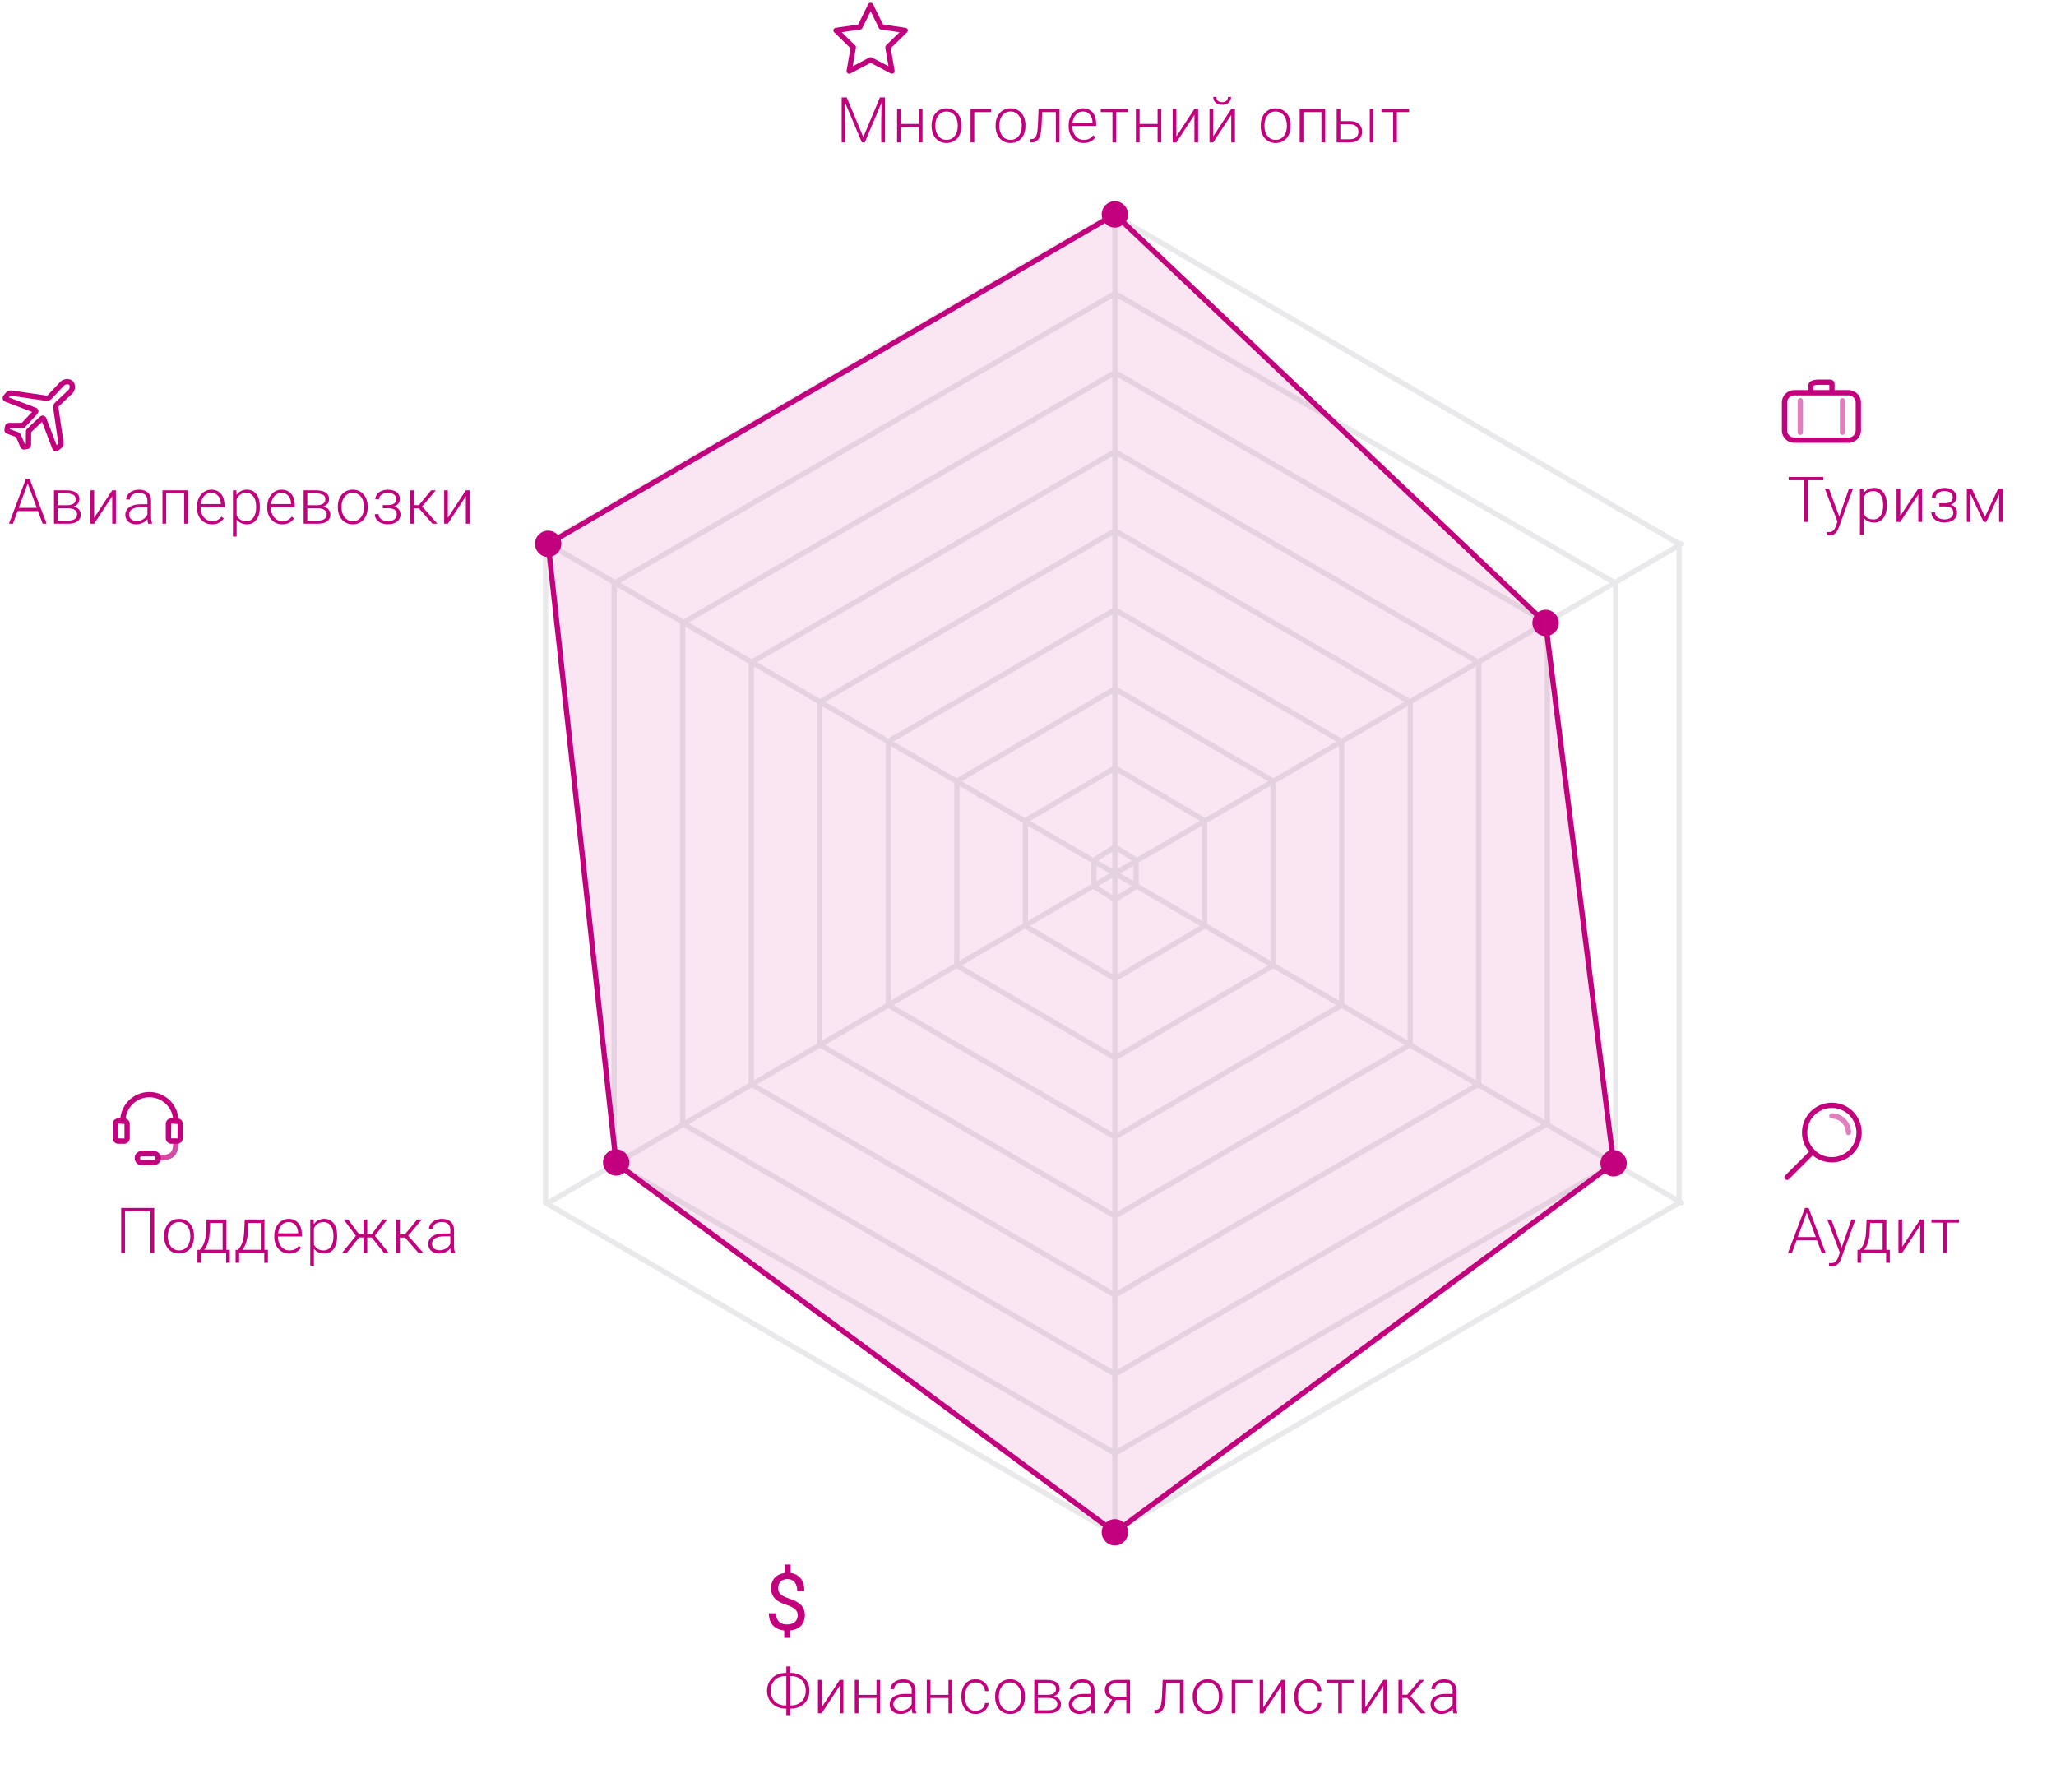<?xml version="1.0" encoding="utf-8"?>
<!-- Generator: Adobe Illustrator 17.0.0, SVG Export Plug-In . SVG Version: 6.00 Build 0)  -->
<!DOCTYPE svg PUBLIC "-//W3C//DTD SVG 1.1//EN" "http://www.w3.org/Graphics/SVG/1.1/DTD/svg11.dtd">
<svg version="1.1" id="Слой_1" xmlns="http://www.w3.org/2000/svg" xmlns:xlink="http://www.w3.org/1999/xlink" x="0px" y="0px"
	 width="390px" height="340px" viewBox="0 0 390 340" enable-background="new 0 0 390 340" xml:space="preserve">
<g>
	<path fill="#E9E9EC" d="M211,291.165c-0.087,0-0.174-0.022-0.251-0.068l-107.5-62.5c-0.154-0.089-0.249-0.254-0.249-0.432v-125
		c0-0.178,0.095-0.343,0.249-0.432l107.5-62.5c0.155-0.091,0.348-0.091,0.503,0l107.5,62.5c0.154,0.089,0.249,0.254,0.249,0.432v125
		c0,0.178-0.095,0.343-0.249,0.432l-107.5,62.5C211.174,291.143,211.087,291.165,211,291.165z M104,227.877l107,62.209l107-62.209
		V103.453L211,41.244l-107,62.209V227.877z"/>
</g>
<g>
	<path fill="#E9E9EC" d="M211.5,276.165c-0.086,0-0.173-0.022-0.25-0.067l-95-55c-0.154-0.089-0.25-0.254-0.25-0.433v-110
		c0-0.178,0.095-0.343,0.25-0.433l95-55c0.155-0.09,0.346-0.09,0.501,0l95,55c0.154,0.089,0.25,0.254,0.25,0.433v110
		c0,0.178-0.095,0.343-0.25,0.433l-95,55C211.673,276.143,211.586,276.165,211.5,276.165z M117,220.377l94.5,54.71l94.5-54.71
		V110.953l-94.5-54.71l-94.5,54.71V220.377z"/>
</g>
<g>
	<path fill="#E9E9EC" d="M211.5,261.165c-0.086,0-0.173-0.022-0.25-0.067l-82-47.5c-0.154-0.089-0.25-0.254-0.25-0.433v-95
		c0-0.178,0.095-0.343,0.25-0.433l82-47.5c0.154-0.09,0.347-0.09,0.501,0l82,47.5c0.154,0.089,0.25,0.254,0.25,0.433v95
		c0,0.178-0.095,0.343-0.25,0.433l-82,47.5C211.673,261.143,211.586,261.165,211.5,261.165z M130,212.877l81.5,47.21l81.5-47.21
		v-94.424l-81.5-47.21l-81.5,47.21V212.877z"/>
</g>
<g>
	<path fill="#E9E9EC" d="M211.5,246.165c-0.086,0-0.173-0.022-0.251-0.067l-69-40c-0.154-0.089-0.249-0.254-0.249-0.433v-80
		c0-0.178,0.095-0.343,0.249-0.433l69-40c0.155-0.09,0.347-0.09,0.502,0l69,40c0.154,0.089,0.249,0.254,0.249,0.433v80
		c0,0.178-0.095,0.343-0.249,0.433l-69,40C211.673,246.143,211.586,246.165,211.5,246.165z M143,205.377l68.5,39.71l68.5-39.71
		v-79.424l-68.5-39.71l-68.5,39.71V205.377z"/>
</g>
<g>
	<path fill="#E9E9EC" d="M211.5,231.165c-0.087,0-0.173-0.022-0.251-0.067l-56-32.5c-0.154-0.09-0.249-0.254-0.249-0.433v-65
		c0-0.178,0.095-0.343,0.249-0.433l56-32.5c0.155-0.09,0.347-0.09,0.502,0l56,32.5c0.154,0.09,0.249,0.254,0.249,0.433v65
		c0,0.178-0.095,0.343-0.249,0.433l-56,32.5C211.673,231.143,211.587,231.165,211.5,231.165z M156,197.877l55.5,32.21l55.5-32.21
		v-64.424l-55.5-32.21l-55.5,32.21V197.877z"/>
</g>
<g>
	<path fill="#E9E9EC" d="M211.5,216.165c-0.087,0-0.174-0.022-0.251-0.068l-43-25c-0.154-0.089-0.249-0.254-0.249-0.432v-50
		c0-0.178,0.095-0.343,0.249-0.432l43-25c0.155-0.091,0.348-0.091,0.503,0l43,25c0.154,0.089,0.249,0.254,0.249,0.432v50
		c0,0.178-0.095,0.343-0.249,0.432l-43,25C211.674,216.143,211.587,216.165,211.5,216.165z M169,190.377l42.5,24.709l42.5-24.709
		v-49.425l-42.5-24.709l-42.5,24.71V190.377z"/>
</g>
<g>
	<path fill="#E9E9EC" d="M211.5,201.165c-0.087,0-0.174-0.022-0.252-0.068l-30-17.5c-0.154-0.09-0.248-0.254-0.248-0.432v-35
		c0-0.178,0.094-0.342,0.248-0.432l30-17.5c0.155-0.091,0.349-0.091,0.504,0l30,17.5c0.154,0.09,0.248,0.254,0.248,0.432v35
		c0,0.178-0.094,0.342-0.248,0.432l-30,17.5C211.674,201.143,211.587,201.165,211.5,201.165z M182,182.878l29.5,17.208l29.5-17.208
		v-34.426l-29.5-17.208L182,148.452V182.878z"/>
</g>
<g>
	<path fill="#E9E9EC" d="M211.5,186.165c-0.087,0-0.175-0.023-0.253-0.069l-17-10c-0.153-0.09-0.247-0.254-0.247-0.431v-20
		c0-0.177,0.094-0.341,0.247-0.431l17-10c0.156-0.092,0.351-0.092,0.507,0l17,10c0.153,0.09,0.247,0.254,0.247,0.431v20
		c0,0.177-0.094,0.341-0.247,0.431l-17,10C211.675,186.142,211.587,186.165,211.5,186.165z M195,175.379l16.5,9.706l16.5-9.706
		v-19.428l-16.5-9.706l-16.5,9.706V175.379z"/>
</g>
<g>
	<path fill="#E9E9EC" d="M211.5,171.165c-0.092,0-0.184-0.025-0.265-0.076l-4-2.5c-0.146-0.091-0.235-0.251-0.235-0.424v-5
		c0-0.172,0.089-0.333,0.235-0.424l4-2.5c0.162-0.102,0.368-0.102,0.53,0l4,2.5c0.146,0.091,0.235,0.251,0.235,0.424v5
		c0,0.172-0.089,0.333-0.235,0.424l-4,2.5C211.684,171.14,211.592,171.165,211.5,171.165z M208,167.888l3.5,2.188l3.5-2.188v-4.445
		l-3.5-2.188l-3.5,2.188V167.888z"/>
</g>
<g>
	<path fill="#E9E9EC" d="M103.98,228.665c-0.172,0-0.34-0.089-0.433-0.249c-0.139-0.239-0.058-0.545,0.181-0.684l215-125
		c0.238-0.139,0.544-0.058,0.684,0.181c0.139,0.239,0.058,0.545-0.181,0.684l-215,125
		C104.152,228.643,104.066,228.665,103.98,228.665z"/>
</g>
<g>
	<path fill="#E9E9EC" d="M318.979,228.665c-0.085,0-0.172-0.022-0.251-0.068l-215-125c-0.239-0.139-0.32-0.445-0.181-0.684
		s0.445-0.319,0.684-0.181l215,125c0.239,0.139,0.32,0.445,0.181,0.684C319.319,228.576,319.152,228.665,318.979,228.665z"/>
</g>
<g>
	<path fill="#E9E9EC" d="M211.48,291.165c-0.276,0-0.5-0.224-0.5-0.5v-250c0-0.276,0.224-0.5,0.5-0.5s0.5,0.224,0.5,0.5v250
		C211.98,290.941,211.756,291.165,211.48,291.165z"/>
</g>
<g>
	<path fill="#C2007D" d="M160.613,18.477l3.146,7.529l3.158-7.529h0.961v8.531h-0.721v-3.727l0.059-3.797l-3.176,7.523h-0.557
		l-3.164-7.494l0.059,3.768v3.727h-0.721v-8.531H160.613z"/>
	<path fill="#C2007D" d="M174.986,27.008h-0.703v-2.906h-3.416v2.906h-0.703v-6.34h0.703v2.842h3.416v-2.842h0.703V27.008z"/>
	<path fill="#C2007D" d="M176.714,23.744c0-0.461,0.067-0.887,0.202-1.277s0.325-0.728,0.571-1.011s0.543-0.505,0.891-0.665
		s0.734-0.24,1.16-0.24c0.434,0,0.825,0.08,1.175,0.24s0.647,0.382,0.894,0.665s0.436,0.62,0.568,1.011s0.199,0.816,0.199,1.277
		v0.193c0,0.461-0.066,0.887-0.199,1.277s-0.322,0.728-0.568,1.011s-0.543,0.504-0.891,0.662s-0.736,0.237-1.166,0.237
		s-0.818-0.079-1.166-0.237s-0.646-0.379-0.894-0.662s-0.439-0.62-0.574-1.011s-0.202-0.816-0.202-1.277V23.744z M177.417,23.938
		c0,0.348,0.047,0.679,0.141,0.993s0.23,0.59,0.41,0.826s0.402,0.425,0.668,0.565s0.57,0.211,0.914,0.211s0.647-0.07,0.911-0.211
		s0.485-0.329,0.665-0.565s0.316-0.512,0.41-0.826s0.141-0.646,0.141-0.993v-0.193c0-0.34-0.047-0.667-0.141-0.981
		s-0.23-0.591-0.41-0.829s-0.403-0.429-0.671-0.571s-0.573-0.214-0.917-0.214c-0.34,0-0.642,0.071-0.905,0.214
		s-0.485,0.333-0.665,0.571s-0.316,0.515-0.41,0.829s-0.141,0.642-0.141,0.981L177.417,23.938L177.417,23.938z"/>
	<path fill="#C2007D" d="M188.011,21.271h-3.205v5.736h-0.703v-6.34h3.908V21.271z"/>
	<path fill="#C2007D" d="M188.854,23.744c0-0.461,0.067-0.887,0.202-1.277s0.325-0.728,0.571-1.011s0.543-0.505,0.891-0.665
		s0.734-0.24,1.16-0.24c0.434,0,0.825,0.08,1.175,0.24s0.647,0.382,0.894,0.665s0.436,0.62,0.568,1.011s0.199,0.816,0.199,1.277
		v0.193c0,0.461-0.066,0.887-0.199,1.277s-0.322,0.728-0.568,1.011s-0.543,0.504-0.891,0.662s-0.736,0.237-1.166,0.237
		s-0.818-0.079-1.166-0.237s-0.646-0.379-0.894-0.662s-0.439-0.62-0.574-1.011s-0.202-0.816-0.202-1.277V23.744z M189.558,23.938
		c0,0.348,0.047,0.679,0.141,0.993s0.23,0.59,0.41,0.826s0.402,0.425,0.668,0.565s0.57,0.211,0.914,0.211s0.647-0.07,0.911-0.211
		s0.485-0.329,0.665-0.565s0.316-0.512,0.41-0.826s0.141-0.646,0.141-0.993v-0.193c0-0.34-0.047-0.667-0.141-0.981
		s-0.23-0.591-0.41-0.829s-0.403-0.429-0.671-0.571s-0.573-0.214-0.917-0.214c-0.34,0-0.642,0.071-0.905,0.214
		s-0.485,0.333-0.665,0.571s-0.316,0.515-0.41,0.829s-0.141,0.642-0.141,0.981L189.558,23.938L189.558,23.938z"/>
	<path fill="#C2007D" d="M200.983,20.668v6.34h-0.703v-5.736h-2.596l-0.088,2.197c-0.027,0.609-0.076,1.137-0.146,1.582
		s-0.177,0.812-0.319,1.102s-0.33,0.504-0.562,0.645s-0.524,0.211-0.876,0.211h-0.252l0.012-0.627l0.217-0.006
		c0.211,0,0.389-0.049,0.533-0.146s0.265-0.259,0.36-0.483s0.169-0.522,0.22-0.894s0.088-0.832,0.111-1.383l0.117-2.801h3.972
		V20.668z"/>
	<path fill="#C2007D" d="M205.559,27.125c-0.414,0-0.795-0.077-1.143-0.231s-0.647-0.369-0.899-0.645s-0.448-0.603-0.589-0.981
		s-0.211-0.795-0.211-1.248v-0.252c0-0.488,0.073-0.931,0.22-1.327s0.345-0.734,0.595-1.014s0.538-0.495,0.864-0.647
		s0.671-0.229,1.034-0.229c0.402,0,0.76,0.072,1.072,0.217s0.575,0.346,0.788,0.604s0.374,0.564,0.483,0.92s0.164,0.744,0.164,1.166
		v0.428h-4.523v0.135c0,0.348,0.053,0.675,0.158,0.981s0.254,0.573,0.445,0.8s0.42,0.405,0.686,0.536s0.561,0.196,0.885,0.196
		c0.375,0,0.706-0.068,0.993-0.205s0.548-0.355,0.782-0.656l0.439,0.334c-0.105,0.152-0.228,0.297-0.366,0.434
		s-0.3,0.256-0.483,0.357s-0.391,0.182-0.621,0.24S205.844,27.125,205.559,27.125z M205.43,21.148c-0.266,0-0.512,0.051-0.738,0.152
		s-0.427,0.246-0.601,0.434s-0.316,0.413-0.428,0.677s-0.187,0.556-0.226,0.876h3.803v-0.076c-0.008-0.266-0.051-0.522-0.129-0.771
		s-0.192-0.468-0.343-0.659s-0.337-0.345-0.56-0.46S205.727,21.148,205.43,21.148z"/>
	<path fill="#C2007D" d="M214.032,21.266h-2.309v5.742h-0.703v-5.742h-2.221v-0.598h5.232v0.598H214.032z"/>
	<path fill="#C2007D" d="M220.289,27.008h-0.703v-2.906h-3.416v2.906h-0.703v-6.34h0.703v2.842h3.416v-2.842h0.703V27.008z"/>
	<path fill="#C2007D" d="M226.57,20.668h0.703v6.34h-0.703v-5.209l-3.422,5.209h-0.697v-6.34h0.697v5.215L226.57,20.668z"/>
	<path fill="#C2007D" d="M233.554,20.668h0.703v6.34h-0.703v-5.209l-3.422,5.209h-0.697v-6.34h0.697v5.215L233.554,20.668z
		 M233.519,18.383c0,0.223-0.039,0.426-0.117,0.609s-0.189,0.342-0.334,0.475s-0.322,0.236-0.533,0.311s-0.447,0.111-0.709,0.111
		s-0.497-0.037-0.706-0.111s-0.387-0.178-0.533-0.311s-0.259-0.291-0.337-0.475s-0.117-0.387-0.117-0.609h0.598
		c0,0.137,0.02,0.266,0.059,0.387s0.102,0.227,0.188,0.316s0.199,0.162,0.34,0.217s0.311,0.082,0.51,0.082
		c0.195,0,0.362-0.027,0.501-0.082s0.252-0.128,0.34-0.22s0.152-0.198,0.193-0.319s0.062-0.248,0.062-0.381
		C232.924,18.383,233.519,18.383,233.519,18.383z"/>
	<path fill="#C2007D" d="M239.144,23.744c0-0.461,0.067-0.887,0.202-1.277s0.325-0.728,0.571-1.011s0.543-0.505,0.891-0.665
		s0.734-0.24,1.16-0.24c0.434,0,0.825,0.08,1.175,0.24s0.647,0.382,0.894,0.665s0.436,0.62,0.568,1.011s0.199,0.816,0.199,1.277
		v0.193c0,0.461-0.066,0.887-0.199,1.277s-0.322,0.728-0.568,1.011s-0.543,0.504-0.891,0.662s-0.736,0.237-1.166,0.237
		s-0.818-0.079-1.166-0.237s-0.646-0.379-0.894-0.662s-0.439-0.62-0.574-1.011s-0.202-0.816-0.202-1.277V23.744z M239.847,23.938
		c0,0.348,0.047,0.679,0.141,0.993s0.23,0.59,0.41,0.826s0.402,0.425,0.668,0.565s0.57,0.211,0.914,0.211s0.647-0.07,0.911-0.211
		s0.485-0.329,0.665-0.565s0.316-0.512,0.41-0.826s0.141-0.646,0.141-0.993v-0.193c0-0.34-0.047-0.667-0.141-0.981
		s-0.23-0.591-0.41-0.829s-0.403-0.429-0.671-0.571s-0.573-0.214-0.917-0.214c-0.34,0-0.642,0.071-0.905,0.214
		s-0.485,0.333-0.665,0.571s-0.316,0.515-0.41,0.829s-0.141,0.642-0.141,0.981L239.847,23.938L239.847,23.938z"/>
	<path fill="#C2007D" d="M251.36,27.008h-0.703v-5.736h-3.416v5.736h-0.703v-6.34h4.822V27.008z"/>
	<path fill="#C2007D" d="M254.249,22.971h1.816c0.375,0,0.707,0.051,0.996,0.152s0.532,0.241,0.729,0.419s0.346,0.39,0.445,0.636
		s0.149,0.514,0.149,0.803s-0.05,0.557-0.149,0.803s-0.248,0.46-0.445,0.642s-0.44,0.324-0.729,0.428s-0.621,0.155-0.996,0.155
		h-2.514v-6.34h0.697L254.249,22.971L254.249,22.971z M254.249,23.568v2.848h1.816c0.293,0,0.542-0.04,0.747-0.12
		s0.372-0.186,0.501-0.316s0.223-0.282,0.281-0.454s0.088-0.35,0.088-0.533c0-0.176-0.029-0.349-0.088-0.519
		s-0.152-0.322-0.281-0.457s-0.296-0.243-0.501-0.325s-0.454-0.123-0.747-0.123L254.249,23.568L254.249,23.568z M260.536,27.008
		h-0.703v-6.34h0.703V27.008z"/>
	<path fill="#C2007D" d="M267.28,21.266h-2.309v5.742h-0.703v-5.742h-2.221v-0.598h5.232v0.598H267.28z"/>
</g>
<g>
	<g>
		<path fill="#C2007D" d="M10.614,85.619L10.614,85.619c-0.305,0-0.576-0.194-0.69-0.496l-1.942-5.084l-2.071,1.935l-0.014,2.484
			c-0.002,0.335-0.252,0.634-0.583,0.694l-0.655,0.12c-0.328,0.057-0.679-0.146-0.792-0.45C3.57,84.091,3.204,83.228,3.05,82.91
			l-1.756-0.66c-0.315-0.116-0.51-0.456-0.449-0.791l0.121-0.656c0.06-0.33,0.359-0.58,0.695-0.582l2.487-0.019l1.932-2.066
			l-5.085-1.941c-0.238-0.091-0.41-0.275-0.471-0.506s-0.004-0.476,0.157-0.671l0.456-0.557c0.2-0.243,0.555-0.406,0.885-0.406
			c0.025,0,0.118,0.007,0.142,0.01l6.709,0.98c0.049,0,0.125-0.032,0.148-0.052l2.429-2.577c0.547-0.586,1.761-0.698,2.34-0.151
			c0.646,0.614,0.519,1.763-0.022,2.342l-2.643,2.494c-0.022,0.025-0.052,0.11-0.049,0.147l0.98,6.709
			c0.052,0.362-0.114,0.793-0.395,1.024l-0.559,0.458C10.958,85.557,10.789,85.619,10.614,85.619z M8.103,78.826
			c0.301,0,0.559,0.187,0.673,0.488l1.96,5.132l0.29-0.237c0.015-0.017,0.04-0.083,0.039-0.113l-0.979-6.705
			c-0.052-0.349,0.098-0.779,0.356-1.021l2.576-2.429c0.218-0.231,0.287-0.759,0.084-0.951c-0.189-0.179-0.767-0.057-0.923,0.109
			l-2.431,2.58c-0.207,0.221-0.55,0.365-0.874,0.366c-0.025,0-0.122-0.007-0.146-0.011l-6.709-0.98c-0.03,0-0.092,0.026-0.112,0.045
			l-0.232,0.284l5.132,1.959c0.245,0.095,0.416,0.284,0.47,0.519c0.054,0.234-0.016,0.478-0.192,0.667L4.746,81.03
			C4.682,81.099,4.6,81.148,4.51,81.172c-0.039,0.011-0.164,0.028-0.204,0.029L1.907,81.22L1.874,81.4l1.692,0.636
			c0.231,0.089,0.292,0.112,1.148,2.214l0.185-0.036l0.017-2.392c0-0.042,0.019-0.169,0.03-0.21c0.024-0.09,0.073-0.172,0.141-0.236
			l2.502-2.338C7.734,78.901,7.917,78.826,8.103,78.826z"/>
	</g>
</g>
<g>
	<g>
		<path fill="#C2007D" d="M149.869,317.334h0.158c0.52,0,0.995,0.085,1.427,0.255s0.803,0.406,1.113,0.709s0.551,0.66,0.721,1.072
			s0.255,0.858,0.255,1.339c0,0.484-0.085,0.934-0.255,1.348s-0.41,0.772-0.721,1.075s-0.682,0.54-1.113,0.712
			s-0.907,0.258-1.427,0.258h-0.158v1.248h-0.709v-1.248h-0.152c-0.523,0-1.001-0.085-1.433-0.255s-0.801-0.406-1.107-0.709
			s-0.545-0.66-0.715-1.072s-0.255-0.86-0.255-1.345c0-0.48,0.085-0.928,0.255-1.342s0.408-0.772,0.715-1.075
			s0.676-0.54,1.107-0.712s0.909-0.258,1.433-0.258h0.152v-1.225h0.709V317.334z M149.008,317.926c-0.445,0-0.842,0.069-1.189,0.208
			s-0.642,0.333-0.882,0.583s-0.424,0.546-0.551,0.888s-0.19,0.714-0.19,1.116c0,0.406,0.063,0.78,0.19,1.122
			s0.311,0.636,0.551,0.882s0.534,0.438,0.882,0.574s0.744,0.205,1.189,0.205h0.152v-5.578H149.008z M149.869,317.926v5.578h0.17
			c0.441,0,0.835-0.069,1.181-0.208s0.639-0.332,0.879-0.58s0.424-0.543,0.551-0.885s0.19-0.716,0.19-1.122
			c0-0.402-0.063-0.774-0.19-1.116s-0.311-0.636-0.551-0.882s-0.533-0.438-0.879-0.577s-0.739-0.208-1.181-0.208H149.869z"/>
		<path fill="#C2007D" d="M159.279,318.659h0.703v6.34h-0.703v-5.209l-3.422,5.209h-0.697v-6.34h0.697v5.215L159.279,318.659z"/>
		<path fill="#C2007D" d="M166.966,324.999h-0.703v-2.906h-3.416v2.906h-0.703v-6.34h0.703v2.842h3.416v-2.842h0.703V324.999z"/>
		<path fill="#C2007D" d="M173.083,324.999c-0.039-0.109-0.069-0.243-0.091-0.401s-0.036-0.319-0.044-0.483
			c-0.105,0.137-0.23,0.266-0.375,0.387s-0.307,0.227-0.486,0.316s-0.377,0.162-0.592,0.217s-0.447,0.082-0.697,0.082
			c-0.309,0-0.589-0.045-0.841-0.135s-0.467-0.216-0.645-0.378s-0.315-0.353-0.413-0.571s-0.146-0.457-0.146-0.715
			c0-0.309,0.066-0.587,0.199-0.835s0.324-0.459,0.574-0.633s0.554-0.307,0.911-0.398s0.759-0.138,1.204-0.138h1.301v-0.721
			c0-0.453-0.14-0.81-0.419-1.069s-0.687-0.39-1.222-0.39c-0.246,0-0.473,0.033-0.68,0.1s-0.386,0.158-0.536,0.275
			s-0.268,0.253-0.352,0.407s-0.126,0.319-0.126,0.495l-0.703-0.006c0-0.238,0.059-0.469,0.176-0.691s0.282-0.421,0.495-0.595
			s0.469-0.313,0.768-0.419s0.63-0.158,0.993-0.158c0.336,0,0.646,0.043,0.929,0.129s0.526,0.215,0.729,0.387
			s0.361,0.387,0.475,0.645s0.17,0.559,0.17,0.902v3.07c0,0.109,0.004,0.223,0.012,0.34s0.021,0.23,0.038,0.34
			s0.038,0.214,0.062,0.313s0.051,0.187,0.082,0.261v0.07L173.083,324.999L173.083,324.999z M170.88,324.495
			c0.254,0,0.489-0.032,0.706-0.097s0.413-0.153,0.589-0.267s0.328-0.245,0.457-0.396s0.232-0.313,0.311-0.489v-1.395h-1.201
			c-0.359,0-0.681,0.032-0.964,0.097s-0.522,0.157-0.718,0.278s-0.345,0.269-0.448,0.442s-0.155,0.37-0.155,0.589
			c0,0.172,0.033,0.333,0.1,0.483s0.161,0.281,0.284,0.393s0.272,0.199,0.448,0.264S170.661,324.495,170.88,324.495z"/>
		<path fill="#C2007D" d="M180.618,324.999h-0.703v-2.906h-3.416v2.906h-0.703v-6.34h0.703v2.842h3.416v-2.842h0.703V324.999z"/>
		<path fill="#C2007D" d="M185.077,324.524c0.223,0,0.437-0.032,0.642-0.097s0.388-0.159,0.548-0.284s0.292-0.279,0.396-0.463
			s0.163-0.396,0.179-0.639h0.674c-0.016,0.301-0.091,0.578-0.226,0.832s-0.312,0.473-0.533,0.656s-0.476,0.327-0.765,0.431
			s-0.594,0.155-0.914,0.155c-0.445,0-0.836-0.081-1.172-0.243s-0.618-0.386-0.847-0.671s-0.4-0.62-0.516-1.005
			s-0.173-0.8-0.173-1.245v-0.246c0-0.445,0.058-0.86,0.173-1.245s0.286-0.719,0.513-1.002s0.509-0.507,0.847-0.671
			s0.728-0.246,1.169-0.246c0.34,0,0.655,0.053,0.946,0.158s0.545,0.256,0.762,0.451s0.39,0.433,0.519,0.712
			s0.201,0.591,0.217,0.935h-0.674c-0.016-0.258-0.071-0.488-0.167-0.691s-0.223-0.377-0.381-0.521s-0.342-0.255-0.551-0.331
			s-0.433-0.114-0.671-0.114c-0.363,0-0.671,0.07-0.923,0.211s-0.458,0.33-0.618,0.568s-0.276,0.512-0.349,0.82
			s-0.108,0.631-0.108,0.967v0.246c0,0.34,0.036,0.665,0.108,0.976s0.188,0.584,0.346,0.82s0.365,0.425,0.621,0.565
			S184.714,324.524,185.077,324.524z"/>
		<path fill="#C2007D" d="M188.768,321.735c0-0.461,0.067-0.887,0.202-1.277s0.325-0.728,0.571-1.011s0.543-0.505,0.891-0.665
			s0.734-0.24,1.16-0.24c0.434,0,0.825,0.08,1.175,0.24s0.647,0.382,0.894,0.665s0.436,0.62,0.568,1.011s0.199,0.816,0.199,1.277
			v0.193c0,0.461-0.066,0.887-0.199,1.277s-0.322,0.728-0.568,1.011s-0.543,0.504-0.891,0.662s-0.736,0.237-1.166,0.237
			s-0.818-0.079-1.166-0.237s-0.646-0.379-0.894-0.662s-0.439-0.62-0.574-1.011s-0.202-0.816-0.202-1.277V321.735z M189.471,321.928
			c0,0.348,0.047,0.679,0.141,0.993s0.23,0.59,0.41,0.826s0.402,0.425,0.668,0.565s0.57,0.211,0.914,0.211s0.647-0.07,0.911-0.211
			s0.485-0.329,0.665-0.565s0.316-0.512,0.41-0.826s0.141-0.646,0.141-0.993v-0.193c0-0.34-0.047-0.667-0.141-0.981
			s-0.23-0.591-0.41-0.829s-0.403-0.429-0.671-0.571s-0.573-0.214-0.917-0.214c-0.34,0-0.642,0.071-0.905,0.214
			s-0.485,0.333-0.665,0.571s-0.316,0.515-0.41,0.829s-0.141,0.642-0.141,0.981L189.471,321.928L189.471,321.928z"/>
		<path fill="#C2007D" d="M196.191,324.999v-6.34h2.326c0.387,0,0.733,0.034,1.04,0.103s0.568,0.172,0.785,0.311
			s0.383,0.314,0.498,0.527s0.173,0.464,0.173,0.753c0,0.316-0.096,0.599-0.287,0.847s-0.471,0.429-0.838,0.542
			c0.211,0.039,0.401,0.105,0.571,0.199s0.314,0.207,0.434,0.34s0.211,0.281,0.275,0.445s0.097,0.336,0.097,0.516
			c0,0.293-0.056,0.549-0.167,0.768s-0.27,0.401-0.475,0.548s-0.451,0.257-0.738,0.331S199.277,325,198.921,325L196.191,324.999
			L196.191,324.999z M196.889,321.495h1.775c0.547-0.008,0.959-0.106,1.236-0.296s0.416-0.466,0.416-0.829
			c0-0.387-0.151-0.669-0.454-0.847s-0.751-0.267-1.345-0.267h-1.629v2.239H196.889z M196.889,322.081v2.332h2.033
			c0.527,0,0.934-0.102,1.219-0.305s0.428-0.496,0.428-0.879c0-0.352-0.143-0.631-0.428-0.838s-0.691-0.311-1.219-0.311h-2.033
			V322.081z"/>
		<path fill="#C2007D" d="M207.066,324.999c-0.039-0.109-0.069-0.243-0.091-0.401s-0.036-0.319-0.044-0.483
			c-0.105,0.137-0.23,0.266-0.375,0.387s-0.307,0.227-0.486,0.316s-0.377,0.162-0.592,0.217s-0.447,0.082-0.697,0.082
			c-0.309,0-0.589-0.045-0.841-0.135s-0.467-0.216-0.645-0.378s-0.315-0.353-0.413-0.571s-0.146-0.457-0.146-0.715
			c0-0.309,0.066-0.587,0.199-0.835s0.324-0.459,0.574-0.633s0.554-0.307,0.911-0.398s0.759-0.138,1.204-0.138h1.301v-0.721
			c0-0.453-0.14-0.81-0.419-1.069s-0.687-0.39-1.222-0.39c-0.246,0-0.473,0.033-0.68,0.1s-0.386,0.158-0.536,0.275
			s-0.268,0.253-0.352,0.407s-0.126,0.319-0.126,0.495l-0.703-0.006c0-0.238,0.059-0.469,0.176-0.691s0.282-0.421,0.495-0.595
			s0.469-0.313,0.768-0.419s0.63-0.158,0.993-0.158c0.336,0,0.646,0.043,0.929,0.129s0.526,0.215,0.729,0.387
			s0.361,0.387,0.475,0.645s0.17,0.559,0.17,0.902v3.07c0,0.109,0.004,0.223,0.012,0.34s0.021,0.23,0.038,0.34
			s0.038,0.214,0.062,0.313s0.051,0.187,0.082,0.261v0.07L207.066,324.999L207.066,324.999z M204.863,324.495
			c0.254,0,0.489-0.032,0.706-0.097s0.413-0.153,0.589-0.267s0.328-0.245,0.457-0.396s0.232-0.313,0.311-0.489v-1.395h-1.201
			c-0.359,0-0.681,0.032-0.964,0.097s-0.522,0.157-0.718,0.278s-0.345,0.269-0.448,0.442s-0.155,0.37-0.155,0.589
			c0,0.172,0.033,0.333,0.1,0.483s0.161,0.281,0.284,0.393s0.272,0.199,0.448,0.264S204.645,324.495,204.863,324.495z"/>
		<path fill="#C2007D" d="M214.355,318.659v6.34h-0.703v-2.555h-1.969l-1.547,2.555h-0.773l1.594-2.643
			c-0.223-0.059-0.419-0.145-0.589-0.258s-0.312-0.248-0.428-0.404s-0.203-0.331-0.264-0.524s-0.091-0.399-0.091-0.618
			c0-0.27,0.05-0.521,0.149-0.753s0.246-0.433,0.439-0.601s0.432-0.3,0.715-0.396s0.606-0.144,0.97-0.144h2.497V318.659z
			 M210.289,320.563c0,0.164,0.026,0.322,0.079,0.475s0.135,0.289,0.246,0.41s0.254,0.218,0.428,0.29s0.384,0.108,0.63,0.108h1.98
			v-2.59h-1.793c-0.277,0-0.516,0.036-0.715,0.108s-0.362,0.169-0.489,0.29s-0.22,0.261-0.278,0.419
			S210.289,320.395,210.289,320.563z"/>
		<path fill="#C2007D" d="M224.521,318.659v6.34h-0.703v-5.736h-2.596l-0.088,2.197c-0.027,0.609-0.076,1.137-0.146,1.582
			s-0.177,0.812-0.319,1.102s-0.33,0.504-0.562,0.645S219.583,325,219.231,325h-0.252l0.012-0.627l0.217-0.006
			c0.211,0,0.389-0.049,0.533-0.146s0.265-0.259,0.36-0.483s0.169-0.522,0.22-0.894s0.088-0.832,0.111-1.383l0.117-2.801
			L224.521,318.659L224.521,318.659z"/>
		<path fill="#C2007D" d="M226.255,321.735c0-0.461,0.067-0.887,0.202-1.277s0.325-0.728,0.571-1.011s0.543-0.505,0.891-0.665
			s0.734-0.24,1.16-0.24c0.434,0,0.825,0.08,1.175,0.24s0.647,0.382,0.894,0.665s0.436,0.62,0.568,1.011s0.199,0.816,0.199,1.277
			v0.193c0,0.461-0.066,0.887-0.199,1.277s-0.322,0.728-0.568,1.011s-0.543,0.504-0.891,0.662s-0.736,0.237-1.166,0.237
			s-0.818-0.079-1.166-0.237s-0.646-0.379-0.894-0.662s-0.439-0.62-0.574-1.011s-0.202-0.816-0.202-1.277V321.735z M226.958,321.928
			c0,0.348,0.047,0.679,0.141,0.993s0.23,0.59,0.41,0.826s0.402,0.425,0.668,0.565s0.57,0.211,0.914,0.211s0.647-0.07,0.911-0.211
			s0.485-0.329,0.665-0.565s0.316-0.512,0.41-0.826s0.141-0.646,0.141-0.993v-0.193c0-0.34-0.047-0.667-0.141-0.981
			s-0.23-0.591-0.41-0.829s-0.403-0.429-0.671-0.571s-0.573-0.214-0.917-0.214c-0.34,0-0.642,0.071-0.905,0.214
			s-0.485,0.333-0.665,0.571s-0.316,0.515-0.41,0.829s-0.141,0.642-0.141,0.981L226.958,321.928L226.958,321.928z"/>
		<path fill="#C2007D" d="M237.552,319.262h-3.205v5.736h-0.703v-6.34h3.908V319.262z"/>
		<path fill="#C2007D" d="M243.064,318.659h0.703v6.34h-0.703v-5.209l-3.422,5.209h-0.697v-6.34h0.697v5.215L243.064,318.659z"/>
		<path fill="#C2007D" d="M248.227,324.524c0.223,0,0.437-0.032,0.642-0.097s0.388-0.159,0.548-0.284s0.292-0.279,0.396-0.463
			s0.163-0.396,0.179-0.639h0.674c-0.016,0.301-0.091,0.578-0.226,0.832s-0.312,0.473-0.533,0.656s-0.476,0.327-0.765,0.431
			s-0.594,0.155-0.914,0.155c-0.445,0-0.836-0.081-1.172-0.243s-0.618-0.386-0.847-0.671s-0.4-0.62-0.516-1.005
			s-0.173-0.8-0.173-1.245v-0.246c0-0.445,0.058-0.86,0.173-1.245s0.286-0.719,0.513-1.002s0.509-0.507,0.847-0.671
			s0.728-0.246,1.169-0.246c0.34,0,0.655,0.053,0.946,0.158s0.545,0.256,0.762,0.451s0.39,0.433,0.519,0.712
			s0.201,0.591,0.217,0.935h-0.674c-0.016-0.258-0.071-0.488-0.167-0.691s-0.223-0.377-0.381-0.521s-0.342-0.255-0.551-0.331
			s-0.433-0.114-0.671-0.114c-0.363,0-0.671,0.07-0.923,0.211s-0.458,0.33-0.618,0.568s-0.276,0.512-0.349,0.82
			s-0.108,0.631-0.108,0.967v0.246c0,0.34,0.036,0.665,0.108,0.976s0.188,0.584,0.346,0.82s0.365,0.425,0.621,0.565
			S247.863,324.524,248.227,324.524z"/>
		<path fill="#C2007D" d="M256.857,319.256h-2.309v5.742h-0.703v-5.742h-2.221v-0.598h5.232v0.598H256.857z"/>
		<path fill="#C2007D" d="M262.412,318.659h0.703v6.34h-0.703v-5.209l-3.422,5.209h-0.697v-6.34h0.697v5.215L262.412,318.659z"/>
		<path fill="#C2007D" d="M266.952,322.092h-0.973v2.906h-0.709v-6.34h0.709v2.812h0.961l2.326-2.812h0.885l-2.602,3.076
			l2.889,3.264h-0.926L266.952,322.092z"/>
		<path fill="#C2007D" d="M275.688,324.999c-0.039-0.109-0.069-0.243-0.091-0.401s-0.036-0.319-0.044-0.483
			c-0.105,0.137-0.23,0.266-0.375,0.387s-0.307,0.227-0.486,0.316s-0.377,0.162-0.592,0.217s-0.447,0.082-0.697,0.082
			c-0.309,0-0.589-0.045-0.841-0.135s-0.467-0.216-0.645-0.378s-0.315-0.353-0.413-0.571s-0.146-0.457-0.146-0.715
			c0-0.309,0.066-0.587,0.199-0.835s0.324-0.459,0.574-0.633s0.554-0.307,0.911-0.398s0.759-0.138,1.204-0.138h1.301v-0.721
			c0-0.453-0.14-0.81-0.419-1.069s-0.687-0.39-1.222-0.39c-0.246,0-0.473,0.033-0.68,0.1s-0.386,0.158-0.536,0.275
			s-0.268,0.253-0.352,0.407s-0.126,0.319-0.126,0.495l-0.703-0.006c0-0.238,0.059-0.469,0.176-0.691s0.282-0.421,0.495-0.595
			s0.469-0.313,0.768-0.419s0.63-0.158,0.993-0.158c0.336,0,0.646,0.043,0.929,0.129s0.526,0.215,0.729,0.387
			s0.361,0.387,0.475,0.645s0.17,0.559,0.17,0.902v3.07c0,0.109,0.004,0.223,0.012,0.34s0.021,0.23,0.038,0.34
			s0.038,0.214,0.062,0.313s0.051,0.187,0.082,0.261v0.07L275.688,324.999L275.688,324.999z M273.485,324.495
			c0.254,0,0.489-0.032,0.706-0.097s0.413-0.153,0.589-0.267s0.328-0.245,0.457-0.396s0.232-0.313,0.311-0.489v-1.395h-1.201
			c-0.359,0-0.681,0.032-0.964,0.097s-0.522,0.157-0.718,0.278s-0.345,0.269-0.448,0.442s-0.155,0.37-0.155,0.589
			c0,0.172,0.033,0.333,0.1,0.483s0.161,0.281,0.284,0.393s0.272,0.199,0.448,0.264S273.267,324.495,273.485,324.495z"/>
	</g>
	<g>
		<path fill="#C2007D" d="M151.316,306.419c0-0.221-0.037-0.423-0.11-0.608s-0.192-0.358-0.355-0.521
			c-0.164-0.16-0.376-0.31-0.638-0.446s-0.582-0.269-0.963-0.396c-0.464-0.142-0.88-0.307-1.249-0.494
			c-0.369-0.188-0.682-0.409-0.941-0.663s-0.457-0.547-0.593-0.879s-0.205-0.715-0.205-1.15c0-0.405,0.061-0.775,0.183-1.11
			c0.122-0.334,0.296-0.625,0.524-0.871c0.227-0.247,0.501-0.447,0.824-0.601c0.322-0.154,0.686-0.255,1.091-0.304v-1.604h1.091
			v1.611c0.82,0.112,1.458,0.457,1.916,1.033c0.456,0.576,0.685,1.365,0.685,2.366h-1.348c0-0.327-0.039-0.627-0.117-0.901
			s-0.194-0.51-0.348-0.71c-0.154-0.2-0.345-0.356-0.571-0.469c-0.228-0.112-0.487-0.168-0.78-0.168
			c-0.308,0-0.574,0.042-0.798,0.125s-0.41,0.199-0.557,0.348c-0.146,0.149-0.256,0.329-0.33,0.539s-0.11,0.442-0.11,0.696
			c0,0.234,0.034,0.446,0.103,0.634s0.183,0.36,0.344,0.516s0.376,0.304,0.645,0.443c0.269,0.14,0.605,0.275,1.011,0.406
			c0.469,0.152,0.886,0.321,1.252,0.51c0.366,0.188,0.675,0.406,0.926,0.655s0.443,0.537,0.575,0.864s0.198,0.706,0.198,1.135
			c0,0.426-0.066,0.807-0.198,1.143c-0.132,0.338-0.321,0.628-0.567,0.872c-0.247,0.244-0.545,0.439-0.894,0.586
			c-0.35,0.146-0.739,0.241-1.168,0.286v1.398h-1.084v-1.398c-0.376-0.035-0.739-0.12-1.087-0.257
			c-0.35-0.137-0.659-0.334-0.931-0.593c-0.271-0.259-0.487-0.588-0.648-0.985c-0.161-0.398-0.242-0.876-0.242-1.433h1.355
			c0,0.416,0.061,0.76,0.183,1.033s0.282,0.49,0.479,0.652c0.198,0.16,0.418,0.273,0.659,0.336c0.242,0.064,0.485,0.096,0.729,0.096
			c0.327,0,0.618-0.04,0.872-0.121c0.254-0.08,0.469-0.195,0.645-0.344c0.176-0.149,0.31-0.33,0.403-0.542
			C151.27,306.92,151.316,306.683,151.316,306.419z"/>
	</g>
</g>
<g>
	<path fill="#C2007D" d="M345.847,91.092h-2.924v7.916h-0.721v-7.916h-2.918v-0.615h6.562v0.615H345.847z"/>
	<path fill="#C2007D" d="M348.888,98l1.852-5.332h0.756l-2.684,7.354c-0.055,0.145-0.124,0.307-0.208,0.486
		s-0.193,0.348-0.328,0.504s-0.303,0.288-0.504,0.396s-0.446,0.161-0.735,0.161c-0.039,0-0.084-0.003-0.135-0.009
		s-0.102-0.013-0.152-0.021s-0.099-0.017-0.144-0.026s-0.081-0.019-0.108-0.026l-0.006-0.58c0.047,0.008,0.11,0.016,0.19,0.023
		s0.138,0.012,0.173,0.012c0.188,0,0.354-0.024,0.498-0.073s0.271-0.121,0.378-0.217s0.202-0.216,0.284-0.36
		s0.156-0.311,0.223-0.498l0.305-0.838l-2.391-6.287h0.768L348.888,98z"/>
	<path fill="#C2007D" d="M357.917,95.902c0,0.477-0.054,0.912-0.161,1.307s-0.265,0.733-0.472,1.017s-0.46,0.504-0.759,0.662
		s-0.64,0.237-1.022,0.237c-0.453,0-0.845-0.081-1.175-0.243s-0.603-0.386-0.817-0.671v3.234h-0.697v-8.777h0.65l0.035,0.896
		c0.215-0.316,0.486-0.564,0.814-0.744s0.719-0.27,1.172-0.27c0.387,0,0.731,0.076,1.034,0.229s0.558,0.369,0.765,0.65
		s0.364,0.62,0.472,1.017s0.161,0.841,0.161,1.333L357.917,95.902L357.917,95.902z M357.214,95.779c0-0.367-0.038-0.711-0.114-1.031
		s-0.191-0.598-0.346-0.832s-0.351-0.419-0.589-0.554s-0.518-0.202-0.838-0.202c-0.254,0-0.479,0.033-0.674,0.1
		s-0.366,0.155-0.513,0.267s-0.271,0.24-0.375,0.387s-0.188,0.3-0.255,0.46v3.041c0.074,0.16,0.167,0.309,0.278,0.445
		s0.242,0.255,0.393,0.354s0.321,0.178,0.513,0.234s0.406,0.085,0.645,0.085c0.32,0,0.598-0.067,0.832-0.202s0.429-0.32,0.583-0.557
		s0.27-0.515,0.346-0.835s0.114-0.666,0.114-1.037V95.779z"/>
	<path fill="#C2007D" d="M363.876,92.668h0.703v6.34h-0.703v-5.209l-3.422,5.209h-0.697v-6.34h0.697v5.215L363.876,92.668z"/>
	<path fill="#C2007D" d="M368.833,95.469c0.293,0,0.539-0.026,0.738-0.079s0.361-0.129,0.486-0.229s0.215-0.218,0.27-0.354
		s0.082-0.291,0.082-0.463c0-0.164-0.029-0.318-0.088-0.463s-0.152-0.271-0.281-0.378s-0.295-0.193-0.498-0.258
		s-0.449-0.097-0.738-0.097c-0.223,0-0.434,0.03-0.633,0.091s-0.374,0.145-0.524,0.252s-0.27,0.237-0.357,0.39
		s-0.132,0.318-0.132,0.498h-0.697c0-0.277,0.063-0.528,0.19-0.753s0.298-0.416,0.513-0.574s0.464-0.28,0.747-0.366
		s0.581-0.129,0.894-0.129c0.359,0,0.682,0.039,0.967,0.117s0.527,0.193,0.727,0.346s0.352,0.34,0.457,0.562s0.158,0.48,0.158,0.773
		c0,0.305-0.094,0.58-0.281,0.826s-0.461,0.438-0.82,0.574c0.41,0.113,0.716,0.298,0.917,0.554s0.302,0.575,0.302,0.958
		c0,0.293-0.059,0.554-0.176,0.782s-0.282,0.422-0.495,0.58s-0.468,0.279-0.765,0.363s-0.625,0.126-0.984,0.126
		c-0.293,0-0.586-0.038-0.879-0.114s-0.556-0.193-0.788-0.352s-0.422-0.358-0.568-0.601s-0.22-0.529-0.22-0.861h0.703
		c0,0.184,0.043,0.357,0.129,0.521s0.207,0.307,0.363,0.428s0.342,0.217,0.557,0.287s0.449,0.105,0.703,0.105
		c0.281,0,0.529-0.031,0.744-0.094s0.394-0.149,0.536-0.261s0.25-0.243,0.322-0.396s0.108-0.32,0.108-0.504
		c0-0.426-0.139-0.732-0.416-0.92s-0.701-0.281-1.271-0.281h-0.967v-0.609h0.965V95.469z"/>
	<path fill="#C2007D" d="M376.52,98.059l2.52-5.391h0.867v6.34h-0.703v-5.203l-2.438,5.203h-0.498l-2.484-5.32v5.32h-0.697v-6.34
		h0.92L376.52,98.059z"/>
</g>
<g>
	<path fill="#C2007D" d="M350.652,84h-10.305c-1.294,0-2.348-1.053-2.348-2.348v-5.305c0-1.294,1.053-2.348,2.348-2.348h10.305
		c1.294,0,2.348,1.053,2.348,2.348v5.305C353,82.947,351.947,84,350.652,84z M340.348,75c-0.743,0-1.348,0.604-1.348,1.348v5.305
		c0,0.743,0.604,1.348,1.348,1.348h10.305c0.743,0,1.348-0.604,1.348-1.348v-5.305c0-0.743-0.604-1.348-1.348-1.348H340.348z"/>
</g>
<g opacity="0.5">
	<path fill="#C2007D" d="M341.5,82.5c-0.276,0-0.5-0.224-0.5-0.5v-6c0-0.276,0.224-0.5,0.5-0.5s0.5,0.224,0.5,0.5v6
		C342,82.276,341.776,82.5,341.5,82.5z"/>
</g>
<g opacity="0.5">
	<path fill="#C2007D" d="M349.5,82.5c-0.276,0-0.5-0.224-0.5-0.5v-6c0-0.276,0.224-0.5,0.5-0.5s0.5,0.224,0.5,0.5v6
		C350,82.276,349.776,82.5,349.5,82.5z"/>
</g>
<g>
	<path fill="#C2007D" d="M347.5,74.5c-0.276,0-0.5-0.224-0.5-0.5v-0.835c0-0.067,0.001-0.121,0.001-0.165c-0.007,0-0.014,0-0.021,0
		h-2c-0.587,0-0.936,0.131-0.992,0.201L344,74c0,0.276-0.224,0.5-0.5,0.5S343,74.276,343,74v-0.835c0-0.729,0.74-1.165,1.98-1.165h2
		c0.27,0,0.575,0.019,0.794,0.238c0.228,0.229,0.227,0.513,0.226,0.842V74C348,74.276,347.776,74.5,347.5,74.5z"/>
</g>
<g>
	<path fill="#C2007D" d="M344.664,235.275h-3.873l-0.879,2.391h-0.756l3.229-8.531h0.686l3.229,8.531h-0.75L344.664,235.275z
		 M341.013,234.66h3.422l-1.711-4.646L341.013,234.66z"/>
	<path fill="#C2007D" d="M349.345,236.658l1.852-5.332h0.756l-2.684,7.354c-0.055,0.145-0.124,0.307-0.208,0.486
		s-0.193,0.348-0.328,0.504s-0.303,0.288-0.504,0.396s-0.446,0.161-0.735,0.161c-0.039,0-0.084-0.003-0.135-0.009
		s-0.102-0.013-0.152-0.021s-0.099-0.017-0.144-0.026s-0.081-0.019-0.108-0.026l-0.006-0.58c0.047,0.008,0.11,0.016,0.19,0.023
		s0.138,0.012,0.173,0.012c0.188,0,0.354-0.024,0.498-0.073s0.271-0.121,0.378-0.217s0.202-0.216,0.284-0.36
		s0.156-0.311,0.223-0.498l0.305-0.838l-2.391-6.287h0.768L349.345,236.658z"/>
	<path fill="#C2007D" d="M352.802,237.074c0.109-0.137,0.228-0.291,0.354-0.463s0.246-0.389,0.357-0.65s0.209-0.581,0.293-0.958
		s0.138-0.839,0.161-1.386l0.105-2.291h3.744v5.748h0.656v2.455h-0.697v-1.863h-4.764v1.863h-0.674l0.006-2.455L352.802,237.074
		L352.802,237.074z M354.665,233.617c-0.02,0.441-0.06,0.84-0.12,1.195s-0.138,0.674-0.231,0.955s-0.201,0.528-0.322,0.741
		s-0.248,0.401-0.381,0.565h3.504v-5.092h-2.373L354.665,233.617z"/>
	<path fill="#C2007D" d="M364.233,231.326h0.703v6.34h-0.703v-5.209l-3.422,5.209h-0.697v-6.34h0.697v5.215L364.233,231.326z"/>
	<path fill="#C2007D" d="M371.604,231.923h-2.309v5.742h-0.703v-5.742h-2.221v-0.598h5.232v0.598H371.604z"/>
</g>
<g>
	<path fill="#C2007D" d="M347.48,220.499c-3.125,0-5.667-2.542-5.667-5.667c0-3.125,2.542-5.667,5.667-5.667
		s5.667,2.542,5.667,5.667C353.146,217.957,350.604,220.499,347.48,220.499z M347.48,210.165c-2.573,0-4.667,2.094-4.667,4.667
		s2.093,4.667,4.667,4.667s4.667-2.093,4.667-4.667S350.053,210.165,347.48,210.165z"/>
</g>
<g opacity="0.5">
	<path fill="#C2007D" d="M350.63,215.332c-0.276,0-0.5-0.224-0.5-0.5c0-1.461-1.189-2.65-2.65-2.65c-0.276,0-0.5-0.224-0.5-0.5
		s0.224-0.5,0.5-0.5c2.013,0,3.65,1.638,3.65,3.65C351.13,215.108,350.907,215.332,350.63,215.332z"/>
</g>
<g>
	<path fill="#C2007D" d="M338.98,223.832c-0.128,0-0.256-0.049-0.354-0.146c-0.195-0.195-0.195-0.512,0-0.707l4.847-4.847
		c0.195-0.195,0.512-0.195,0.707,0s0.195,0.512,0,0.707l-4.847,4.847C339.236,223.783,339.108,223.832,338.98,223.832z"/>
</g>
<g>
	<g opacity="0.1">
		<polygon fill="#C2007D" points="211.48,40.665 293.18,118.165 306.08,220.665 211.48,290.665 116.88,220.665 103.98,103.165 		"/>
	</g>
	<g>
		<path fill="#C2007D" d="M211.48,291.287l-95.073-70.35l-12.959-118.041l108.105-62.852l82.102,77.881l0.022,0.177l12.937,102.791
			l-0.235,0.174L211.48,291.287z M117.353,220.393l94.127,69.65l94.067-69.606l-12.841-102.032l-81.299-77.119l-106.895,62.148
			L117.353,220.393z"/>
	</g>
</g>
<g>
	<path fill="#C2007D" d="M29.257,237.666h-0.721v-7.916h-4.828v7.916h-0.721v-8.531h6.27V237.666z"/>
	<path fill="#C2007D" d="M31.138,234.402c0-0.461,0.067-0.887,0.202-1.277s0.325-0.728,0.571-1.011s0.543-0.505,0.891-0.665
		c0.348-0.16,0.734-0.24,1.16-0.24c0.434,0,0.825,0.08,1.175,0.24s0.647,0.382,0.894,0.665s0.436,0.62,0.568,1.011
		s0.199,0.816,0.199,1.277v0.193c0,0.461-0.066,0.887-0.199,1.277s-0.322,0.728-0.568,1.011s-0.543,0.504-0.891,0.662
		c-0.348,0.158-0.736,0.237-1.166,0.237s-0.818-0.079-1.166-0.237s-0.646-0.379-0.894-0.662c-0.248-0.283-0.439-0.62-0.574-1.011
		s-0.202-0.816-0.202-1.277C31.138,234.595,31.138,234.402,31.138,234.402z M31.841,234.595c0,0.348,0.047,0.679,0.141,0.993
		s0.23,0.59,0.41,0.826s0.402,0.425,0.668,0.565s0.57,0.211,0.914,0.211s0.647-0.07,0.911-0.211s0.485-0.329,0.665-0.565
		s0.316-0.512,0.41-0.826s0.141-0.646,0.141-0.993v-0.193c0-0.34-0.047-0.667-0.141-0.981c-0.094-0.314-0.23-0.591-0.41-0.829
		s-0.403-0.429-0.671-0.571s-0.573-0.214-0.917-0.214c-0.34,0-0.642,0.071-0.905,0.214s-0.485,0.333-0.665,0.571
		s-0.316,0.515-0.41,0.829s-0.141,0.642-0.141,0.981C31.841,234.402,31.841,234.595,31.841,234.595z"/>
	<path fill="#C2007D" d="M37.917,237.074c0.109-0.137,0.228-0.291,0.354-0.463s0.246-0.389,0.357-0.65s0.209-0.581,0.293-0.958
		s0.138-0.839,0.161-1.386l0.105-2.291h3.744v5.748h0.656v2.455H42.89v-1.863h-4.764v1.863h-0.674l0.006-2.455L37.917,237.074
		L37.917,237.074z M39.78,233.617c-0.02,0.441-0.06,0.84-0.12,1.195s-0.138,0.674-0.231,0.955s-0.201,0.528-0.322,0.741
		s-0.248,0.401-0.381,0.565h3.504v-5.092h-2.373L39.78,233.617z"/>
	<path fill="#C2007D" d="M45.153,237.074c0.109-0.137,0.228-0.291,0.354-0.463s0.246-0.389,0.357-0.65s0.209-0.581,0.293-0.958
		s0.138-0.839,0.161-1.386l0.105-2.291h3.744v5.748h0.656v2.455h-0.697v-1.863h-4.764v1.863H44.69l0.006-2.455L45.153,237.074
		L45.153,237.074z M47.016,233.617c-0.02,0.441-0.06,0.84-0.12,1.195s-0.138,0.674-0.231,0.955s-0.201,0.528-0.322,0.741
		s-0.248,0.401-0.381,0.565h3.504v-5.092h-2.373L47.016,233.617z"/>
	<path fill="#C2007D" d="M54.873,237.783c-0.414,0-0.795-0.077-1.143-0.231s-0.647-0.369-0.899-0.645s-0.448-0.603-0.589-0.981
		s-0.211-0.795-0.211-1.248v-0.252c0-0.488,0.073-0.931,0.22-1.327s0.345-0.734,0.595-1.014s0.538-0.495,0.864-0.647
		s0.671-0.229,1.034-0.229c0.402,0,0.76,0.072,1.072,0.217s0.575,0.346,0.788,0.604s0.374,0.564,0.483,0.92s0.164,0.744,0.164,1.166
		v0.428h-4.523v0.135c0,0.348,0.053,0.675,0.158,0.981s0.254,0.573,0.445,0.8s0.42,0.405,0.686,0.536s0.561,0.196,0.885,0.196
		c0.375,0,0.706-0.068,0.993-0.205s0.548-0.355,0.782-0.656l0.439,0.334c-0.105,0.152-0.228,0.297-0.366,0.434
		s-0.3,0.256-0.483,0.357s-0.391,0.182-0.621,0.24S55.158,237.783,54.873,237.783z M54.744,231.806
		c-0.266,0-0.512,0.051-0.738,0.152s-0.427,0.246-0.601,0.434s-0.316,0.413-0.428,0.677s-0.187,0.556-0.226,0.876h3.803v-0.076
		c-0.008-0.266-0.051-0.522-0.129-0.771s-0.192-0.468-0.343-0.659s-0.337-0.345-0.56-0.46S55.041,231.806,54.744,231.806z"/>
	<path fill="#C2007D" d="M63.955,234.56c0,0.477-0.054,0.912-0.161,1.307s-0.265,0.733-0.472,1.017s-0.46,0.504-0.759,0.662
		s-0.64,0.237-1.022,0.237c-0.453,0-0.845-0.081-1.175-0.243s-0.603-0.386-0.817-0.671v3.234h-0.697v-8.777h0.65l0.035,0.896
		c0.215-0.316,0.486-0.564,0.814-0.744s0.719-0.27,1.172-0.27c0.387,0,0.731,0.076,1.034,0.229s0.558,0.369,0.765,0.65
		s0.364,0.62,0.472,1.017s0.161,0.841,0.161,1.333C63.955,234.437,63.955,234.56,63.955,234.56z M63.252,234.437
		c0-0.367-0.038-0.711-0.114-1.031s-0.191-0.598-0.346-0.832s-0.351-0.419-0.589-0.554s-0.518-0.202-0.838-0.202
		c-0.254,0-0.479,0.033-0.674,0.1s-0.366,0.155-0.513,0.267s-0.271,0.24-0.375,0.387s-0.188,0.3-0.255,0.46v3.041
		c0.074,0.16,0.167,0.309,0.278,0.445s0.242,0.255,0.393,0.354s0.321,0.178,0.513,0.234s0.406,0.085,0.645,0.085
		c0.32,0,0.598-0.067,0.832-0.202s0.429-0.32,0.583-0.557s0.27-0.515,0.346-0.835s0.114-0.666,0.114-1.037V234.437z"/>
	<path fill="#C2007D" d="M70.505,234.736h-0.844v2.93h-0.703v-2.93H68.12l-2.344,2.93h-0.891l2.625-3.252l-2.332-3.088h0.85
		l2.08,2.783h0.85v-2.783h0.703v2.783h0.855l2.08-2.783h0.861l-2.344,3.088l2.631,3.252h-0.896L70.505,234.736z"/>
	<path fill="#C2007D" d="M76.828,234.759h-0.973v2.906h-0.709v-6.34h0.709v2.812h0.961l2.326-2.812h0.885l-2.602,3.076l2.889,3.264
		h-0.926L76.828,234.759z"/>
	<path fill="#C2007D" d="M85.563,237.666c-0.039-0.109-0.069-0.243-0.091-0.401s-0.036-0.319-0.044-0.483
		c-0.105,0.137-0.23,0.266-0.375,0.387s-0.307,0.227-0.486,0.316s-0.377,0.162-0.592,0.217s-0.447,0.082-0.697,0.082
		c-0.309,0-0.589-0.045-0.841-0.135s-0.467-0.216-0.645-0.378s-0.315-0.353-0.413-0.571s-0.146-0.457-0.146-0.715
		c0-0.309,0.066-0.587,0.199-0.835s0.324-0.459,0.574-0.633s0.554-0.307,0.911-0.398s0.759-0.138,1.204-0.138h1.301v-0.721
		c0-0.453-0.14-0.81-0.419-1.069s-0.687-0.39-1.222-0.39c-0.246,0-0.473,0.033-0.68,0.1s-0.386,0.158-0.536,0.275
		s-0.268,0.253-0.352,0.407s-0.126,0.319-0.126,0.495l-0.703-0.006c0-0.238,0.059-0.469,0.176-0.691s0.282-0.421,0.495-0.595
		s0.469-0.313,0.768-0.419s0.63-0.158,0.993-0.158c0.336,0,0.646,0.043,0.929,0.129s0.526,0.215,0.729,0.387
		s0.361,0.387,0.475,0.645s0.17,0.559,0.17,0.902v3.07c0,0.109,0.004,0.223,0.012,0.34s0.021,0.23,0.038,0.34
		s0.038,0.214,0.062,0.313s0.051,0.187,0.082,0.261v0.07L85.563,237.666L85.563,237.666z M83.36,237.162
		c0.254,0,0.489-0.032,0.706-0.097s0.413-0.153,0.589-0.267s0.328-0.245,0.457-0.396s0.232-0.313,0.311-0.489v-1.395h-1.201
		c-0.359,0-0.681,0.032-0.964,0.097s-0.522,0.157-0.718,0.278s-0.345,0.269-0.448,0.442s-0.155,0.37-0.155,0.589
		c0,0.172,0.033,0.333,0.1,0.483s0.161,0.281,0.284,0.393s0.272,0.199,0.448,0.264S83.142,237.162,83.36,237.162z"/>
</g>
<g>
	<path fill="#C2007D" d="M23.568,216.962h-1.146c-0.575,0-1.042-0.467-1.042-1.042v-2.737c0-0.575,0.467-1.042,1.042-1.042h1.146
		c0.575,0,1.042,0.467,1.042,1.042v2.737C24.61,216.495,24.143,216.962,23.568,216.962z M22.422,213.141l-0.042,2.779l1.188,0.042
		c0.023,0,0.042-0.019,0.042-0.042v-2.737L22.422,213.141z"/>
</g>
<g>
	<path fill="#C2007D" d="M33.634,216.962h-1.146c-0.575,0-1.042-0.467-1.042-1.042v-2.737c0-0.575,0.467-1.042,1.042-1.042h1.146
		c0.575,0,1.042,0.467,1.042,1.042v2.737C34.676,216.495,34.209,216.962,33.634,216.962z M32.488,213.141l-0.042,2.779l1.188,0.042
		c0.023,0,0.042-0.019,0.042-0.042v-2.737L32.488,213.141z"/>
</g>
<g>
	<path fill="#C2007D" d="M33.365,213.174c-0.276,0-0.5-0.224-0.5-0.5c0-2.5-2.034-4.533-4.533-4.533s-4.533,2.034-4.533,4.533
		c0,0.276-0.224,0.5-0.5,0.5s-0.5-0.224-0.5-0.5c0-3.051,2.482-5.533,5.533-5.533s5.533,2.482,5.533,5.533
		C33.865,212.951,33.641,213.174,33.365,213.174z"/>
</g>
<g>
	<path fill="#C2007D" d="M29.246,221.007h-2.435c-0.687,0-1.245-0.559-1.245-1.246v-0.165c0-0.687,0.559-1.245,1.245-1.245h2.435
		c0.687,0,1.245,0.559,1.245,1.245v0.165C30.491,220.449,29.932,221.007,29.246,221.007z M26.811,219.352
		c-0.135,0-0.245,0.11-0.245,0.245v0.165c0,0.135,0.11,0.246,0.245,0.246h2.435c0.135,0,0.245-0.11,0.245-0.246v-0.165
		c0-0.135-0.11-0.245-0.245-0.245H26.811z"/>
</g>
<g opacity="0.7">
	<path fill="#C2007D" d="M30.294,220.097c-0.276,0-0.5-0.224-0.5-0.5s0.224-0.5,0.5-0.5c2.114,0,2.571-0.468,2.571-2.635
		c0-0.276,0.224-0.5,0.5-0.5s0.5,0.224,0.5,0.5C33.865,219.18,32.964,220.097,30.294,220.097z"/>
</g>
<g>
	<circle fill="#C2007D" cx="211.48" cy="40.665" r="2"/>
	<path fill="#C2007D" d="M211.48,43.165c-1.378,0-2.5-1.122-2.5-2.5s1.122-2.5,2.5-2.5s2.5,1.122,2.5,2.5
		S212.858,43.165,211.48,43.165z M211.48,39.165c-0.827,0-1.5,0.673-1.5,1.5s0.673,1.5,1.5,1.5s1.5-0.673,1.5-1.5
		S212.307,39.165,211.48,39.165z"/>
</g>
<g>
	<circle fill="#C2007D" cx="306.08" cy="220.665" r="2"/>
	<path fill="#C2007D" d="M306.08,223.165c-1.378,0-2.5-1.122-2.5-2.5s1.122-2.5,2.5-2.5s2.5,1.122,2.5,2.5
		S307.458,223.165,306.08,223.165z M306.08,219.165c-0.827,0-1.5,0.673-1.5,1.5s0.673,1.5,1.5,1.5s1.5-0.673,1.5-1.5
		S306.907,219.165,306.08,219.165z"/>
</g>
<g>
	<circle fill="#C2007D" cx="211.48" cy="290.665" r="2"/>
	<path fill="#C2007D" d="M211.48,293.165c-1.378,0-2.5-1.122-2.5-2.5s1.122-2.5,2.5-2.5s2.5,1.122,2.5,2.5
		S212.858,293.165,211.48,293.165z M211.48,289.165c-0.827,0-1.5,0.673-1.5,1.5s0.673,1.5,1.5,1.5s1.5-0.673,1.5-1.5
		S212.307,289.165,211.48,289.165z"/>
</g>
<g>
	<circle fill="#C2007D" cx="116.88" cy="220.507" r="2"/>
	<path fill="#C2007D" d="M116.88,223.007c-1.378,0-2.5-1.122-2.5-2.5s1.122-2.5,2.5-2.5s2.5,1.122,2.5,2.5
		S118.258,223.007,116.88,223.007z M116.88,219.007c-0.827,0-1.5,0.673-1.5,1.5s0.673,1.5,1.5,1.5s1.5-0.673,1.5-1.5
		S117.707,219.007,116.88,219.007z"/>
</g>
<g>
	<circle fill="#C2007D" cx="103.98" cy="103.165" r="2"/>
	<path fill="#C2007D" d="M103.98,105.665c-1.378,0-2.5-1.122-2.5-2.5s1.122-2.5,2.5-2.5s2.5,1.122,2.5,2.5
		S105.358,105.665,103.98,105.665z M103.98,101.665c-0.827,0-1.5,0.673-1.5,1.5s0.673,1.5,1.5,1.5s1.5-0.673,1.5-1.5
		S104.807,101.665,103.98,101.665z"/>
</g>
<g>
	<circle fill="#C2007D" cx="293.18" cy="118.165" r="2"/>
	<path fill="#C2007D" d="M293.18,120.665c-1.378,0-2.5-1.122-2.5-2.5s1.122-2.5,2.5-2.5s2.5,1.122,2.5,2.5
		S294.559,120.665,293.18,120.665z M293.18,116.665c-0.827,0-1.5,0.673-1.5,1.5s0.673,1.5,1.5,1.5s1.5-0.673,1.5-1.5
		S294.007,116.665,293.18,116.665z"/>
</g>
<g>
	<path fill="#C2007D" d="M161.087,13.985c-0.104,0-0.207-0.032-0.294-0.096c-0.154-0.112-0.231-0.301-0.199-0.489l0.73-4.258
		l-3.094-3.016c-0.136-0.133-0.185-0.332-0.126-0.512c0.059-0.181,0.215-0.313,0.404-0.34l4.275-0.622l1.912-3.874
		c0.168-0.342,0.729-0.342,0.896,0l1.912,3.874l4.275,0.622c0.188,0.027,0.345,0.159,0.404,0.34c0.059,0.181,0.01,0.379-0.126,0.512
		l-3.094,3.016l0.73,4.258c0.032,0.188-0.045,0.377-0.199,0.489c-0.154,0.113-0.358,0.128-0.527,0.038l-3.824-2.01l-3.824,2.01
		C161.247,13.966,161.167,13.985,161.087,13.985z M159.655,6.118l2.556,2.492c0.118,0.115,0.171,0.28,0.144,0.442l-0.603,3.519
		l3.16-1.661c0.146-0.077,0.319-0.077,0.466,0l3.16,1.661l-0.604-3.519c-0.028-0.162,0.026-0.328,0.144-0.442l2.557-2.492
		l-3.533-0.514c-0.163-0.023-0.304-0.126-0.376-0.273l-1.58-3.201l-1.58,3.201c-0.073,0.147-0.213,0.25-0.376,0.273L159.655,6.118z"
		/>
</g>
<g>
	<path fill="#C2007D" d="M7.204,96.952H3.331l-0.879,2.391H1.696l3.229-8.531H5.61l3.229,8.531h-0.75L7.204,96.952z M3.553,96.337
		h3.422L5.264,91.69L3.553,96.337z"/>
	<path fill="#C2007D" d="M10.245,99.343v-6.34h2.326c0.387,0,0.733,0.034,1.04,0.103s0.568,0.172,0.785,0.311
		s0.383,0.314,0.498,0.527s0.173,0.464,0.173,0.753c0,0.316-0.096,0.599-0.287,0.847s-0.471,0.429-0.838,0.542
		c0.211,0.039,0.401,0.105,0.571,0.199s0.314,0.207,0.434,0.34s0.211,0.281,0.275,0.445s0.097,0.336,0.097,0.516
		c0,0.293-0.056,0.549-0.167,0.768s-0.27,0.401-0.475,0.548s-0.451,0.257-0.738,0.331s-0.608,0.111-0.964,0.111H10.245z
		 M10.942,95.839h1.775c0.547-0.008,0.959-0.106,1.236-0.296s0.416-0.466,0.416-0.829c0-0.387-0.151-0.669-0.454-0.847
		s-0.751-0.267-1.345-0.267h-1.629V95.839z M10.942,96.425v2.332h2.033c0.527,0,0.934-0.102,1.219-0.305s0.428-0.496,0.428-0.879
		c0-0.352-0.143-0.631-0.428-0.838s-0.691-0.311-1.219-0.311H10.942z"/>
	<path fill="#C2007D" d="M21.283,93.003h0.703v6.34h-0.703v-5.209l-3.422,5.209h-0.697v-6.34h0.697v5.215L21.283,93.003z"/>
	<path fill="#C2007D" d="M28.104,99.343c-0.039-0.109-0.069-0.243-0.091-0.401s-0.036-0.319-0.044-0.483
		c-0.105,0.137-0.23,0.266-0.375,0.387s-0.307,0.227-0.486,0.316s-0.377,0.162-0.592,0.217s-0.447,0.082-0.697,0.082
		c-0.309,0-0.589-0.045-0.841-0.135s-0.467-0.216-0.645-0.378s-0.315-0.353-0.413-0.571s-0.146-0.457-0.146-0.715
		c0-0.309,0.066-0.587,0.199-0.835s0.324-0.459,0.574-0.633s0.554-0.307,0.911-0.398s0.759-0.138,1.204-0.138h1.301v-0.721
		c0-0.453-0.14-0.81-0.419-1.069s-0.687-0.39-1.222-0.39c-0.246,0-0.473,0.033-0.68,0.1s-0.386,0.158-0.536,0.275
		s-0.268,0.253-0.352,0.407s-0.126,0.319-0.126,0.495l-0.703-0.006c0-0.238,0.059-0.469,0.176-0.691s0.282-0.421,0.495-0.595
		s0.469-0.313,0.768-0.419s0.63-0.158,0.993-0.158c0.336,0,0.646,0.043,0.929,0.129s0.526,0.215,0.729,0.387
		s0.361,0.387,0.475,0.645s0.17,0.559,0.17,0.902v3.07c0,0.109,0.004,0.223,0.012,0.34s0.021,0.23,0.038,0.34
		s0.038,0.214,0.062,0.313s0.051,0.187,0.082,0.261v0.07H28.104z M25.9,98.839c0.254,0,0.489-0.032,0.706-0.097
		s0.413-0.153,0.589-0.267s0.328-0.245,0.457-0.396s0.232-0.313,0.311-0.489v-1.395h-1.201c-0.359,0-0.681,0.032-0.964,0.097
		s-0.522,0.157-0.718,0.278s-0.345,0.269-0.448,0.442s-0.155,0.37-0.155,0.589c0,0.172,0.033,0.333,0.1,0.483
		s0.161,0.281,0.284,0.393s0.272,0.199,0.448,0.264S25.682,98.839,25.9,98.839z"/>
	<path fill="#C2007D" d="M35.638,99.343h-0.703v-5.736h-3.416v5.736h-0.703v-6.34h4.822V99.343z"/>
	<path fill="#C2007D" d="M40.208,99.46c-0.414,0-0.795-0.077-1.143-0.231s-0.647-0.369-0.899-0.645s-0.448-0.603-0.589-0.981
		s-0.211-0.795-0.211-1.248v-0.252c0-0.488,0.073-0.931,0.22-1.327s0.345-0.734,0.595-1.014s0.538-0.495,0.864-0.647
		s0.671-0.229,1.034-0.229c0.402,0,0.76,0.072,1.072,0.217s0.575,0.346,0.788,0.604s0.374,0.564,0.483,0.92s0.164,0.744,0.164,1.166
		v0.428h-4.523v0.135c0,0.348,0.053,0.675,0.158,0.981s0.254,0.573,0.445,0.8s0.42,0.405,0.686,0.536s0.561,0.196,0.885,0.196
		c0.375,0,0.706-0.068,0.993-0.205s0.548-0.355,0.782-0.656l0.439,0.334c-0.105,0.152-0.228,0.297-0.366,0.434
		s-0.3,0.256-0.483,0.357s-0.391,0.182-0.621,0.24S40.494,99.46,40.208,99.46z M40.08,93.483c-0.266,0-0.512,0.051-0.738,0.152
		s-0.427,0.246-0.601,0.434s-0.316,0.413-0.428,0.677s-0.187,0.556-0.226,0.876h3.803v-0.076c-0.008-0.266-0.051-0.522-0.129-0.771
		s-0.192-0.468-0.343-0.659s-0.337-0.345-0.56-0.46S40.376,93.483,40.08,93.483z"/>
	<path fill="#C2007D" d="M49.29,96.237c0,0.477-0.054,0.912-0.161,1.307s-0.265,0.733-0.472,1.017s-0.46,0.504-0.759,0.662
		s-0.64,0.237-1.022,0.237c-0.453,0-0.845-0.081-1.175-0.243s-0.603-0.386-0.817-0.671v3.234h-0.697v-8.777h0.65l0.035,0.896
		c0.215-0.316,0.486-0.564,0.814-0.744s0.719-0.27,1.172-0.27c0.387,0,0.731,0.076,1.034,0.229s0.558,0.369,0.765,0.65
		s0.364,0.62,0.472,1.017s0.161,0.841,0.161,1.333V96.237z M48.587,96.114c0-0.367-0.038-0.711-0.114-1.031
		s-0.191-0.598-0.346-0.832s-0.351-0.419-0.589-0.554s-0.518-0.202-0.838-0.202c-0.254,0-0.479,0.033-0.674,0.1
		s-0.366,0.155-0.513,0.267s-0.271,0.24-0.375,0.387s-0.188,0.3-0.255,0.46v3.041c0.074,0.16,0.167,0.309,0.278,0.445
		s0.242,0.255,0.393,0.354s0.321,0.178,0.513,0.234s0.406,0.085,0.645,0.085c0.32,0,0.598-0.067,0.832-0.202s0.429-0.32,0.583-0.557
		s0.27-0.515,0.346-0.835s0.114-0.666,0.114-1.037V96.114z"/>
	<path fill="#C2007D" d="M53.538,99.46c-0.414,0-0.795-0.077-1.143-0.231s-0.647-0.369-0.899-0.645s-0.448-0.603-0.589-0.981
		s-0.211-0.795-0.211-1.248v-0.252c0-0.488,0.073-0.931,0.22-1.327s0.345-0.734,0.595-1.014s0.538-0.495,0.864-0.647
		s0.671-0.229,1.034-0.229c0.402,0,0.76,0.072,1.072,0.217s0.575,0.346,0.788,0.604s0.374,0.564,0.483,0.92s0.164,0.744,0.164,1.166
		v0.428h-4.523v0.135c0,0.348,0.053,0.675,0.158,0.981s0.254,0.573,0.445,0.8s0.42,0.405,0.686,0.536s0.561,0.196,0.885,0.196
		c0.375,0,0.706-0.068,0.993-0.205s0.548-0.355,0.782-0.656l0.439,0.334c-0.105,0.152-0.228,0.297-0.366,0.434
		s-0.3,0.256-0.483,0.357s-0.391,0.182-0.621,0.24S53.823,99.46,53.538,99.46z M53.409,93.483c-0.266,0-0.512,0.051-0.738,0.152
		s-0.427,0.246-0.601,0.434s-0.316,0.413-0.428,0.677s-0.187,0.556-0.226,0.876h3.803v-0.076c-0.008-0.266-0.051-0.522-0.129-0.771
		s-0.192-0.468-0.343-0.659s-0.337-0.345-0.56-0.46S53.706,93.483,53.409,93.483z"/>
	<path fill="#C2007D" d="M57.598,99.343v-6.34h2.326c0.387,0,0.733,0.034,1.04,0.103s0.568,0.172,0.785,0.311
		s0.383,0.314,0.498,0.527s0.173,0.464,0.173,0.753c0,0.316-0.096,0.599-0.287,0.847s-0.471,0.429-0.838,0.542
		c0.211,0.039,0.401,0.105,0.571,0.199s0.314,0.207,0.434,0.34s0.211,0.281,0.275,0.445s0.097,0.336,0.097,0.516
		c0,0.293-0.056,0.549-0.167,0.768s-0.27,0.401-0.475,0.548s-0.451,0.257-0.738,0.331s-0.608,0.111-0.964,0.111H57.598z
		 M58.295,95.839h1.775c0.547-0.008,0.959-0.106,1.236-0.296s0.416-0.466,0.416-0.829c0-0.387-0.151-0.669-0.454-0.847
		s-0.751-0.267-1.345-0.267h-1.629V95.839z M58.295,96.425v2.332h2.033c0.527,0,0.934-0.102,1.219-0.305s0.428-0.496,0.428-0.879
		c0-0.352-0.143-0.631-0.428-0.838s-0.691-0.311-1.219-0.311H58.295z"/>
	<path fill="#C2007D" d="M64.084,96.079c0-0.461,0.067-0.887,0.202-1.277s0.325-0.728,0.571-1.011s0.543-0.505,0.891-0.665
		s0.734-0.24,1.16-0.24c0.434,0,0.825,0.08,1.175,0.24s0.647,0.382,0.894,0.665s0.436,0.62,0.568,1.011s0.199,0.816,0.199,1.277
		v0.193c0,0.461-0.066,0.887-0.199,1.277s-0.322,0.728-0.568,1.011s-0.543,0.504-0.891,0.662S67.35,99.46,66.92,99.46
		s-0.818-0.079-1.166-0.237s-0.646-0.379-0.894-0.662s-0.439-0.62-0.574-1.011s-0.202-0.816-0.202-1.277V96.079z M64.788,96.272
		c0,0.348,0.047,0.679,0.141,0.993s0.23,0.59,0.41,0.826s0.402,0.425,0.668,0.565s0.57,0.211,0.914,0.211s0.647-0.07,0.911-0.211
		s0.485-0.329,0.665-0.565s0.316-0.512,0.41-0.826s0.141-0.646,0.141-0.993v-0.193c0-0.34-0.047-0.667-0.141-0.981
		s-0.23-0.591-0.41-0.829s-0.403-0.429-0.671-0.571s-0.573-0.214-0.917-0.214c-0.34,0-0.642,0.071-0.905,0.214
		s-0.485,0.333-0.665,0.571s-0.316,0.515-0.41,0.829s-0.141,0.642-0.141,0.981V96.272z"/>
	<path fill="#C2007D" d="M73.57,95.804c0.293,0,0.539-0.026,0.738-0.079s0.361-0.129,0.486-0.229s0.215-0.218,0.27-0.354
		s0.082-0.291,0.082-0.463c0-0.164-0.029-0.318-0.088-0.463s-0.152-0.271-0.281-0.378s-0.295-0.193-0.498-0.258
		s-0.449-0.097-0.738-0.097c-0.223,0-0.434,0.03-0.633,0.091s-0.374,0.145-0.524,0.252s-0.27,0.237-0.357,0.39
		s-0.132,0.318-0.132,0.498h-0.697c0-0.277,0.063-0.528,0.19-0.753s0.298-0.416,0.513-0.574s0.464-0.28,0.747-0.366
		s0.581-0.129,0.894-0.129c0.359,0,0.682,0.039,0.967,0.117s0.527,0.193,0.727,0.346s0.352,0.34,0.457,0.562s0.158,0.48,0.158,0.773
		c0,0.305-0.094,0.58-0.281,0.826s-0.461,0.438-0.82,0.574c0.41,0.113,0.716,0.298,0.917,0.554s0.302,0.575,0.302,0.958
		c0,0.293-0.059,0.554-0.176,0.782s-0.282,0.422-0.495,0.58s-0.468,0.279-0.765,0.363s-0.625,0.126-0.984,0.126
		c-0.293,0-0.586-0.038-0.879-0.114s-0.556-0.193-0.788-0.352s-0.422-0.358-0.568-0.601s-0.22-0.529-0.22-0.861h0.703
		c0,0.184,0.043,0.357,0.129,0.521s0.207,0.307,0.363,0.428s0.342,0.217,0.557,0.287s0.449,0.105,0.703,0.105
		c0.281,0,0.529-0.031,0.744-0.094s0.394-0.149,0.536-0.261s0.25-0.243,0.322-0.396s0.108-0.32,0.108-0.504
		c0-0.426-0.139-0.732-0.416-0.92s-0.701-0.281-1.271-0.281h-0.967v-0.609H73.57z"/>
	<path fill="#C2007D" d="M79.471,96.437h-0.973v2.906h-0.709v-6.34h0.709v2.812h0.961l2.326-2.812h0.885l-2.602,3.076l2.889,3.264
		h-0.926L79.471,96.437z"/>
	<path fill="#C2007D" d="M88.371,93.003h0.703v6.34h-0.703v-5.209l-3.422,5.209h-0.697v-6.34h0.697v5.215L88.371,93.003z"/>
</g>
</svg>
